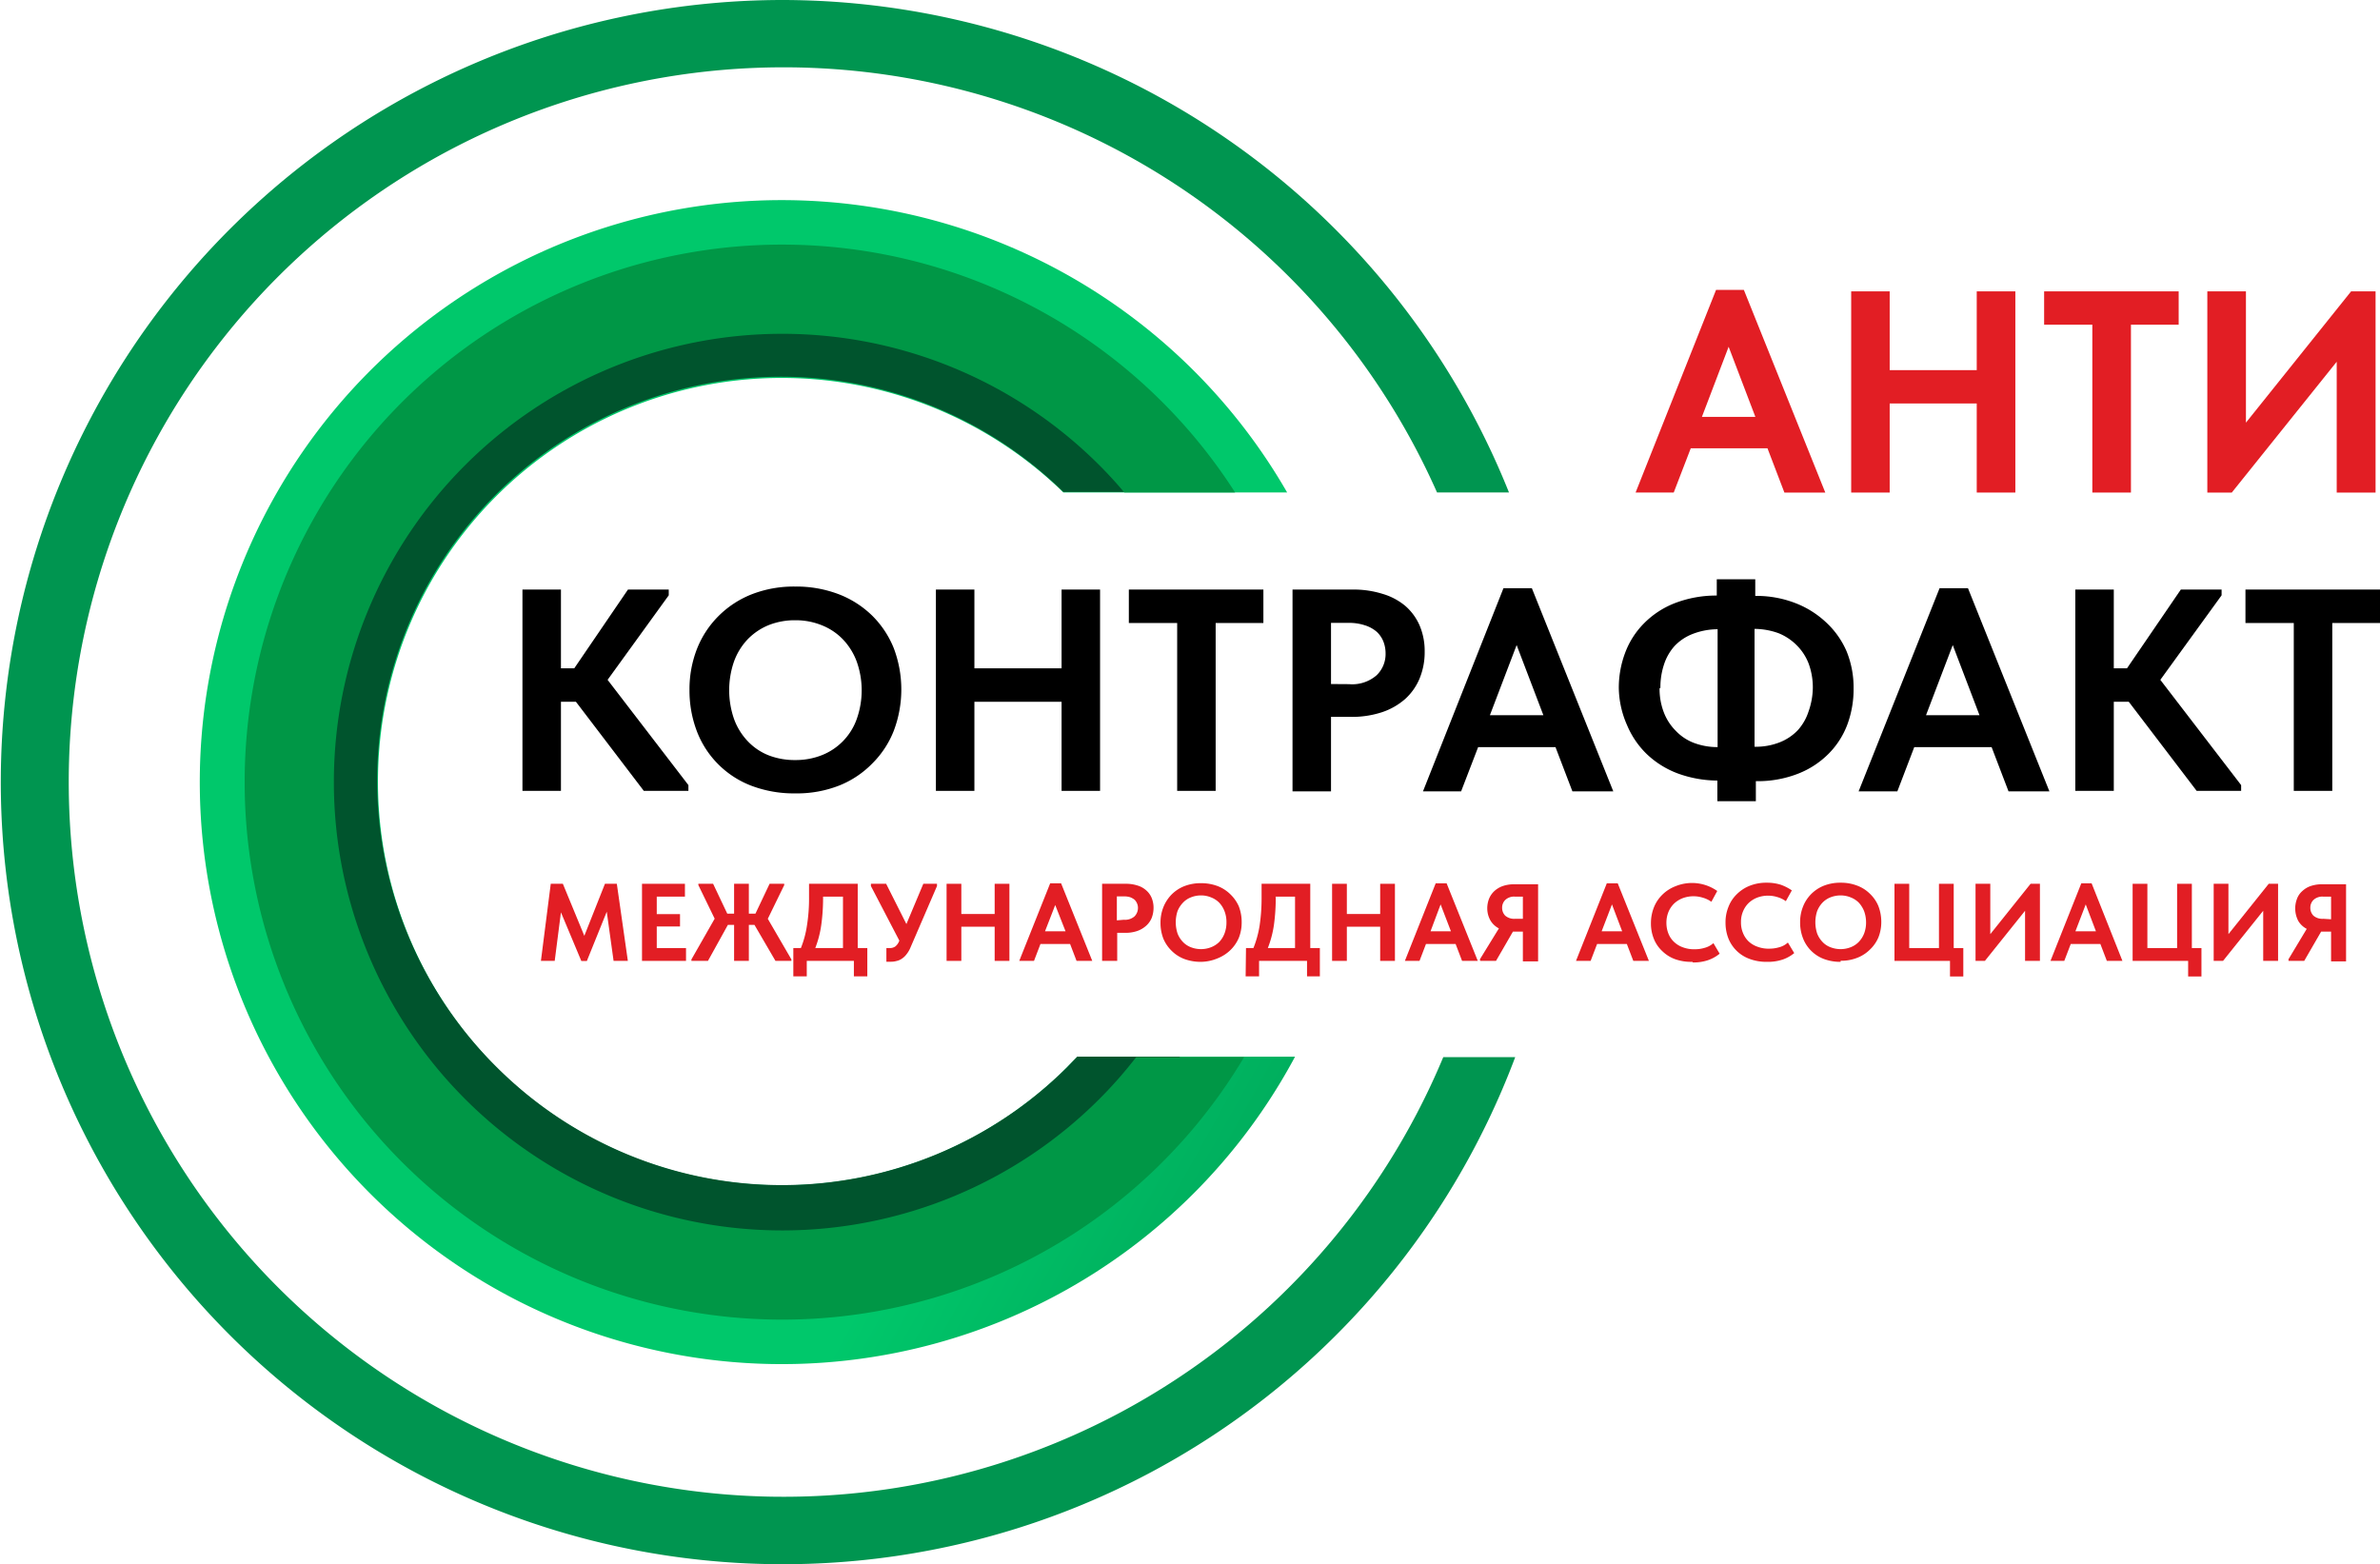 <?xml version="1.0" encoding="UTF-8"?> <svg xmlns="http://www.w3.org/2000/svg" xmlns:xlink="http://www.w3.org/1999/xlink" viewBox="0 0 198.48 130.46"><defs><style> .cls-1 { fill: url(#Безымянный_градиент_2); } .cls-2 { fill: url(#Безымянный_градиент_2-2); } .cls-3 { fill: #009550; } .cls-4 { fill: #009746; } .cls-5 { fill: #e21e24; } </style><linearGradient id="Безымянный_градиент_2" data-name="Безымянный градиент 2" x1="55891.1" y1="5533.78" x2="58811.07" y2="3904.74" gradientTransform="matrix(0.03, 0, 0, -0.03, -1562.34, 197.96)" gradientUnits="userSpaceOnUse"><stop offset="0" stop-color="#00c86b"></stop><stop offset="1" stop-color="#00542d"></stop></linearGradient><linearGradient id="Безымянный_градиент_2-2" x1="58475.41" y1="4091.99" x2="56449.91" y2="5221.99" xlink:href="#Безымянный_градиент_2"></linearGradient></defs><g id="Слой_2" data-name="Слой 2"><g id="Заставка_2" data-name="Заставка 2"><g id="Layer_1"><path class="cls-1" d="M65.23,16.69a48.64,48.64,0,0,1,42.11,24.38H88.68A33.67,33.67,0,1,0,89,89l.84-.87H108A48.54,48.54,0,1,1,65.23,16.69Z"></path><path class="cls-2" d="M41.42,89A33.68,33.68,0,0,0,89,89l.84-.87h8.57a40.38,40.38,0,1,1-.88-47.1H88.68A33.67,33.67,0,0,0,41.42,89Z"></path><path class="cls-3" d="M65.23,0a65.34,65.34,0,0,1,60.61,41.07h-6a59.61,59.61,0,1,0,.52,47.1h6A65.23,65.23,0,1,1,65.23,0Z"></path><path class="cls-4" d="M65.23,20.4A44.88,44.88,0,0,1,103,41.07H93.76c-.66-.79-1.36-1.55-2.09-2.28a37.39,37.39,0,1,0,0,52.88,36.54,36.54,0,0,0,3.08-3.5h9A44.83,44.83,0,1,1,65.23,20.4Z"></path><path class="cls-5" d="M143.06,24.18h2.37l6.79,16.9h-3.41l-1.41-3.69H141l-1.42,3.69h-3.18l6.71-16.9Zm-1.13,10.59h4.46l-2.23-5.85Z"></path><polygon id="_1" data-name="1" class="cls-5" points="164.85 33.65 157.59 33.65 157.59 41.08 154.38 41.08 154.38 24.3 157.59 24.3 157.59 30.87 164.85 30.87 164.85 24.3 168.07 24.3 168.07 41.08 164.85 41.08 164.85 33.65"></polygon><polygon id="_2" data-name="2" class="cls-5" points="174.49 27.08 170.47 27.08 170.47 24.3 181.69 24.3 181.69 27.08 177.71 27.08 177.71 41.08 174.49 41.08 174.49 27.08"></polygon><polygon id="_3" data-name="3" class="cls-5" points="184.08 24.3 187.3 24.3 187.3 35.25 196.07 24.3 198.11 24.3 198.11 41.08 194.87 41.08 194.87 30.17 186.12 41.08 184.08 41.08 184.08 24.3"></polygon><polygon points="46.78 55.74 47.89 55.74 52.37 49.17 55.77 49.17 55.77 49.65 50.67 56.7 57.41 65.48 57.41 65.96 53.69 65.96 48.03 58.53 46.78 58.53 46.78 65.96 43.57 65.96 43.57 49.17 46.78 49.17 46.78 55.74"></polygon><path id="_1-2" data-name="1" d="M66.32,63.39a5.89,5.89,0,0,0,2.2-.4,5.05,5.05,0,0,0,2.92-3,7.15,7.15,0,0,0,0-4.83,5.38,5.38,0,0,0-1.15-1.84,5,5,0,0,0-1.75-1.17,5.77,5.77,0,0,0-2.22-.42,5.86,5.86,0,0,0-2.2.4,5.13,5.13,0,0,0-1.75,1.17,5.31,5.31,0,0,0-1.15,1.85,7.32,7.32,0,0,0,0,4.83,5.3,5.3,0,0,0,1.14,1.84A4.84,4.84,0,0,0,64.11,63,6,6,0,0,0,66.32,63.39Zm0,2.78a10,10,0,0,1-3.64-.63A7.86,7.86,0,0,1,58.12,61a9.53,9.53,0,0,1-.62-3.48,9.24,9.24,0,0,1,.62-3.39,8,8,0,0,1,1.78-2.73,8.11,8.11,0,0,1,2.78-1.83,9.63,9.63,0,0,1,3.64-.65,9.9,9.9,0,0,1,3.6.63,8.19,8.19,0,0,1,2.81,1.79,8,8,0,0,1,1.81,2.73,9.75,9.75,0,0,1,0,6.87,7.9,7.9,0,0,1-1.79,2.73A8,8,0,0,1,70,65.51,9.65,9.65,0,0,1,66.32,66.17Z"></path><polygon id="_2-2" data-name="2" points="88.53 58.53 81.26 58.53 81.26 65.96 78.05 65.96 78.05 49.17 81.26 49.17 81.26 55.74 88.53 55.74 88.53 49.17 91.74 49.17 91.74 65.96 88.53 65.96 88.53 58.53"></polygon><polygon id="_3-2" data-name="3" points="98.17 51.96 94.14 51.96 94.14 49.17 105.36 49.17 105.36 51.96 101.38 51.96 101.38 65.96 98.17 65.96 98.17 51.96"></polygon><path id="_4" data-name="4" d="M112.81,49.17a8.09,8.09,0,0,1,2.49.36,5.26,5.26,0,0,1,1.89,1,4.56,4.56,0,0,1,1.2,1.64,5.4,5.4,0,0,1,.42,2.18,5.72,5.72,0,0,1-.42,2.23,4.76,4.76,0,0,1-1.21,1.72,5.6,5.6,0,0,1-1.93,1.1,8,8,0,0,1-2.58.39H111V66h-3.21V49.17Zm-.31,7.89a3.1,3.1,0,0,0,2.3-.74,2.45,2.45,0,0,0,.75-1.81,2.72,2.72,0,0,0-.18-1,2.24,2.24,0,0,0-.55-.81,2.78,2.78,0,0,0-1-.55,4.18,4.18,0,0,0-1.4-.2H111v5.1Z"></path><path id="_5" data-name="5" d="M125.38,49.06h2.37L134.54,66h-3.41l-1.41-3.69h-6.45L121.85,66h-3.18Zm-1.13,10.59h4.46l-2.23-5.85Z"></path><path id="_6" data-name="6" d="M146.38,49.7a9,9,0,0,1,3.32.59,7.89,7.89,0,0,1,2.58,1.61A7.13,7.13,0,0,1,154,54.33a8,8,0,0,1,.58,3.07,8.51,8.51,0,0,1-.51,3,6.87,6.87,0,0,1-1.55,2.44,7.36,7.36,0,0,1-2.55,1.68,9.24,9.24,0,0,1-3.54.63v1.67h-3.21V65.1a9.71,9.71,0,0,1-3.32-.6,7.58,7.58,0,0,1-2.57-1.61,7.27,7.27,0,0,1-1.65-2.43A7.91,7.91,0,0,1,135,57.4a8.26,8.26,0,0,1,.52-2.93A6.9,6.9,0,0,1,137.09,52a7.37,7.37,0,0,1,2.54-1.68,9.63,9.63,0,0,1,3.54-.65V48.31h3.21V49.7Zm4.8,7.7a5.74,5.74,0,0,0-.35-2.06,4.33,4.33,0,0,0-1-1.53,4.5,4.5,0,0,0-1.51-1,6,6,0,0,0-2-.36v9.83a5.43,5.43,0,0,0,2.1-.37,4.24,4.24,0,0,0,1.5-1,4.32,4.32,0,0,0,.9-1.56A6.15,6.15,0,0,0,151.18,57.4Zm-12.78,0a5.44,5.44,0,0,0,.35,2,4.39,4.39,0,0,0,1,1.55,4.09,4.09,0,0,0,1.49,1,5.56,5.56,0,0,0,2,.36V52.48a5.82,5.82,0,0,0-2.1.4,4.1,4.1,0,0,0-1.49,1,4.25,4.25,0,0,0-.88,1.54,6,6,0,0,0-.3,1.95Z"></path><path id="_7" data-name="7" d="M161.75,49.06h2.37L170.91,66H167.5l-1.41-3.69h-6.45L158.23,66H155Zm-1.13,10.59h4.46l-2.23-5.85Z"></path><polygon id="_8" data-name="8" points="176.28 55.74 177.38 55.74 181.87 49.17 185.27 49.17 185.27 49.65 180.16 56.7 186.9 65.48 186.9 65.96 183.19 65.96 177.53 58.53 176.28 58.53 176.28 65.96 173.07 65.96 173.07 49.17 176.28 49.17 176.28 55.74"></polygon><polygon id="_9" data-name="9" points="191.29 51.96 187.26 51.96 187.26 49.17 198.48 49.17 198.48 51.96 194.5 51.96 194.5 65.96 191.29 65.96 191.29 51.96"></polygon><polygon class="cls-5" points="45.93 73.71 46.94 73.71 48.73 78.05 50.45 73.71 51.44 73.71 52.36 80.14 51.17 80.14 50.6 76.04 48.94 80.15 48.48 80.15 46.78 76.09 46.26 80.14 45.11 80.14 45.93 73.71"></polygon><polygon id="_1-3" data-name="1" class="cls-5" points="53.54 73.71 57.12 73.71 57.12 74.78 54.77 74.78 54.77 76.24 56.71 76.24 56.71 77.27 54.77 77.27 54.77 79.07 57.21 79.07 57.21 80.14 53.54 80.14 53.54 73.71"></polygon><polygon id="_2-3" data-name="2" class="cls-5" points="62.92 77.14 62.45 77.14 62.45 80.14 61.22 80.14 61.22 77.14 60.7 77.14 59.04 80.14 57.66 80.14 57.66 80.02 59.6 76.62 58.24 73.82 58.24 73.71 59.47 73.71 60.65 76.2 61.22 76.2 61.22 73.71 62.45 73.71 62.45 76.2 63 76.2 64.18 73.71 65.4 73.71 65.4 73.82 64.03 76.63 66 80.02 66 80.14 64.67 80.14 62.92 77.14"></polygon><path id="_3-3" data-name="3" class="cls-5" d="M66.16,79.07h.63a8.19,8.19,0,0,0,.5-1.84,14.36,14.36,0,0,0,.18-2.41V73.71h4.06v5.36h.8v2.36H71.21V80.14H67.28v1.29H66.16Zm2.48-4.26a16.39,16.39,0,0,1-.15,2.33,8.66,8.66,0,0,1-.5,1.93H70.3V74.78H68.64Z"></path><path id="_4-2" data-name="4" class="cls-5" d="M74.33,80.21h-.21l-.2,0V79.07l.14,0h.14a.78.78,0,0,0,.46-.13,1.08,1.08,0,0,0,.34-.49L72.63,73.9v-.19H73.9l1.69,3.36L77,73.71h1.14v.19L75.94,79a2.37,2.37,0,0,1-.35.6,1.53,1.53,0,0,1-.4.37,1.23,1.23,0,0,1-.43.18A1.63,1.63,0,0,1,74.33,80.21Z"></path><polygon id="_5-2" data-name="5" class="cls-5" points="82.95 77.29 80.17 77.29 80.17 80.14 78.94 80.14 78.94 73.71 80.17 73.71 80.17 76.23 82.95 76.23 82.95 73.71 84.18 73.71 84.18 80.14 82.95 80.14 82.95 77.29"></polygon><path id="_6-2" data-name="6" class="cls-5" d="M87.58,73.67h.91l2.6,6.47H89.78l-.54-1.41H86.77l-.54,1.41H85Zm-.43,4h1.71L88,75.48Z"></path><path id="_7-2" data-name="7" class="cls-5" d="M93.85,73.71a3.11,3.11,0,0,1,1,.14,1.91,1.91,0,0,1,.73.4,1.71,1.71,0,0,1,.46.63,2.15,2.15,0,0,1,.16.83,2.35,2.35,0,0,1-.16.86,1.78,1.78,0,0,1-.47.65,2.15,2.15,0,0,1-.74.43,3,3,0,0,1-1,.15h-.66v2.34H91.91V73.71Zm-.12,3a1.19,1.19,0,0,0,.88-.28,1,1,0,0,0,.29-.7.9.9,0,0,0-.07-.37,1,1,0,0,0-.21-.32,1.44,1.44,0,0,0-.37-.21,1.73,1.73,0,0,0-.54-.07h-.57v2Z"></path><path id="_8-2" data-name="8" class="cls-5" d="M100.16,79.16A2.32,2.32,0,0,0,101,79a2,2,0,0,0,.68-.44,2.13,2.13,0,0,0,.44-.71,2.52,2.52,0,0,0,.16-.93,2.47,2.47,0,0,0-.16-.92,2.13,2.13,0,0,0-.44-.71,1.91,1.91,0,0,0-.67-.44,2.15,2.15,0,0,0-.85-.17,2.24,2.24,0,0,0-.84.16,1.8,1.8,0,0,0-.67.45,2.21,2.21,0,0,0-.45.7,3,3,0,0,0,0,1.86,2.09,2.09,0,0,0,.44.7,1.8,1.8,0,0,0,.67.45A2.34,2.34,0,0,0,100.16,79.16Zm0,1.06a3.92,3.92,0,0,1-1.4-.24,3,3,0,0,1-1.06-.69,3.08,3.08,0,0,1-.68-1,3.61,3.61,0,0,1-.24-1.33,3.46,3.46,0,0,1,.24-1.3,3.22,3.22,0,0,1,.68-1.05,3.11,3.11,0,0,1,1.06-.7,3.71,3.71,0,0,1,1.4-.25,3.85,3.85,0,0,1,1.38.24,3.08,3.08,0,0,1,1.07.69,3.13,3.13,0,0,1,.7,1,3.63,3.63,0,0,1,.24,1.34,3.44,3.44,0,0,1-.24,1.29,3.12,3.12,0,0,1-.68,1,3.26,3.26,0,0,1-1.07.7A3.71,3.71,0,0,1,100.16,80.22Z"></path><path id="_9-2" data-name="9" class="cls-5" d="M103.91,79.07h.62a8.74,8.74,0,0,0,.51-1.84,15.59,15.59,0,0,0,.17-2.41V73.71h4.06v5.36h.8v2.36H109V80.14H105v1.29h-1.12Zm2.48-4.26a16.39,16.39,0,0,1-.15,2.33,8.66,8.66,0,0,1-.51,1.93H108V74.78h-1.65Z"></path><polygon id="_10" data-name="10" class="cls-5" points="115.1 77.29 112.32 77.29 112.32 80.14 111.09 80.14 111.09 73.71 112.32 73.71 112.32 76.23 115.1 76.23 115.1 73.71 116.33 73.71 116.33 80.14 115.1 80.14 115.1 77.29"></polygon><path id="_11" data-name="11" class="cls-5" d="M119.73,73.67h.91l2.6,6.47h-1.31l-.54-1.41h-2.47l-.54,1.41h-1.22Zm-.43,4H121l-.86-2.24Z"></path><path id="_12" data-name="12" class="cls-5" d="M123.42,80,125,77.43a1.76,1.76,0,0,1-.71-.67,2.06,2.06,0,0,1-.26-1,2.23,2.23,0,0,1,.16-.83,1.81,1.81,0,0,1,.45-.63,2.07,2.07,0,0,1,.71-.41,2.91,2.91,0,0,1,.92-.14h2v6.43H127V77.7h-.83l-1.41,2.44h-1.32ZM127,76.63V74.78h-.67a1.07,1.07,0,0,0-.79.27.9.9,0,0,0-.27.67.92.92,0,0,0,.26.65,1.14,1.14,0,0,0,.81.26Z"></path><path id="_13" data-name="13" class="cls-5" d="M134,73.67h.91l2.6,6.47h-1.3l-.54-1.41h-2.48l-.54,1.41h-1.22L134,73.67Zm-.43,4h1.71l-.85-2.24Z"></path><path id="_14" data-name="14" class="cls-5" d="M141.13,80.22A4,4,0,0,1,139.7,80a3,3,0,0,1-1.08-.68,2.83,2.83,0,0,1-.69-1,3.42,3.42,0,0,1-.25-1.33,3.56,3.56,0,0,1,.25-1.32,3.07,3.07,0,0,1,.7-1.05,3.2,3.2,0,0,1,1.08-.7,3.65,3.65,0,0,1,3.5.39l-.49.9a2.33,2.33,0,0,0-.71-.34,2.64,2.64,0,0,0-.78-.12,2.57,2.57,0,0,0-.9.16,2.2,2.2,0,0,0-.72.45,2.1,2.1,0,0,0-.47.7,2.37,2.37,0,0,0-.17.9,2.42,2.42,0,0,0,.17.91,1.9,1.9,0,0,0,.48.7,2.07,2.07,0,0,0,.73.44,2.63,2.63,0,0,0,1,.16,2.72,2.72,0,0,0,.78-.11,1.8,1.8,0,0,0,.76-.4l.52.88a3.11,3.11,0,0,1-.91.52,3.73,3.73,0,0,1-1.32.21Z"></path><path id="_15" data-name="15" class="cls-5" d="M147.34,80.22a4,4,0,0,1-1.42-.24,3,3,0,0,1-1.78-1.71,3.61,3.61,0,0,1-.24-1.33,3.37,3.37,0,0,1,.25-1.32,2.93,2.93,0,0,1,.7-1.05,3.2,3.2,0,0,1,1.08-.7,3.73,3.73,0,0,1,1.41-.25,3.79,3.79,0,0,1,1.17.17,4,4,0,0,1,.92.47l-.5.9a2.27,2.27,0,0,0-.7-.34,2.64,2.64,0,0,0-.78-.12,2.57,2.57,0,0,0-.9.16,2.2,2.2,0,0,0-.72.45,2.1,2.1,0,0,0-.47.7,2.19,2.19,0,0,0-.17.9,2.24,2.24,0,0,0,.17.91,2,2,0,0,0,.47.7,2.11,2.11,0,0,0,.74.44,2.59,2.59,0,0,0,1,.16,2.82,2.82,0,0,0,.78-.11,1.71,1.71,0,0,0,.75-.4l.53.88a3.11,3.11,0,0,1-.91.52,3.83,3.83,0,0,1-1.33.21Z"></path><path id="_16" data-name="16" class="cls-5" d="M153.5,79.16a2.32,2.32,0,0,0,.84-.16,1.91,1.91,0,0,0,.67-.44,2.15,2.15,0,0,0,.45-.71,2.52,2.52,0,0,0,.16-.93,2.69,2.69,0,0,0-.16-.92,2.31,2.31,0,0,0-.44-.71,1.91,1.91,0,0,0-.67-.44,2.19,2.19,0,0,0-.85-.17,2.34,2.34,0,0,0-.85.16,1.89,1.89,0,0,0-.67.45,2.19,2.19,0,0,0-.44.7,3,3,0,0,0,0,1.86,2.09,2.09,0,0,0,.44.7,1.73,1.73,0,0,0,.67.45,2.34,2.34,0,0,0,.85.16Zm0,1.06a3.88,3.88,0,0,1-1.4-.24,3,3,0,0,1-1.74-1.73,3.61,3.61,0,0,1-.24-1.33,3.46,3.46,0,0,1,.24-1.3,3.07,3.07,0,0,1,.68-1.05,3.11,3.11,0,0,1,1.06-.7,3.68,3.68,0,0,1,1.4-.25,3.75,3.75,0,0,1,1.37.24,3,3,0,0,1,1.08.69,3,3,0,0,1,.69,1,3.63,3.63,0,0,1,.25,1.34,3.44,3.44,0,0,1-.24,1.29,3,3,0,0,1-.69,1,3.06,3.06,0,0,1-1.07.7,3.62,3.62,0,0,1-1.39.25Z"></path><polygon id="_17" data-name="17" class="cls-5" points="162.62 80.14 157.99 80.14 157.99 73.71 159.22 73.71 159.22 79.07 161.7 79.07 161.7 73.71 162.93 73.71 162.93 79.07 163.73 79.07 163.73 81.44 162.62 81.44 162.62 80.14"></polygon><polygon id="_18" data-name="18" class="cls-5" points="164.75 73.71 165.98 73.71 165.98 77.91 169.34 73.71 170.12 73.71 170.12 80.14 168.88 80.14 168.88 75.96 165.53 80.14 164.75 80.14 164.75 73.71"></polygon><path id="_19" data-name="19" class="cls-5" d="M173.52,73.67h.91L177,80.14h-1.3l-.54-1.41h-2.47l-.54,1.41H171l2.57-6.47Zm-.44,4h1.71l-.85-2.24Z"></path><polygon id="_20" data-name="20" class="cls-5" points="182.48 80.14 177.85 80.14 177.85 73.71 179.08 73.71 179.08 79.07 181.56 79.07 181.56 73.71 182.79 73.71 182.79 79.07 183.59 79.07 183.59 81.44 182.48 81.44 182.48 80.14"></polygon><polygon id="_21" data-name="21" class="cls-5" points="184.61 73.71 185.84 73.71 185.84 77.91 189.2 73.71 189.98 73.71 189.98 80.14 188.74 80.14 188.74 75.96 185.39 80.14 184.61 80.14 184.61 73.71"></polygon><path id="_22" data-name="22" class="cls-5" d="M190.85,80l1.52-2.53a1.76,1.76,0,0,1-.71-.67,2.26,2.26,0,0,1-.09-1.87,1.59,1.59,0,0,1,.45-.63,1.93,1.93,0,0,1,.7-.41,2.93,2.93,0,0,1,.93-.14h2v6.43H194.4V77.7h-.83l-1.41,2.44h-1.31Zm3.55-3.33V74.78h-.67a1.08,1.08,0,0,0-.79.27.9.9,0,0,0-.27.67.92.92,0,0,0,.26.65,1.15,1.15,0,0,0,.82.26Z"></path></g></g></g></svg> 